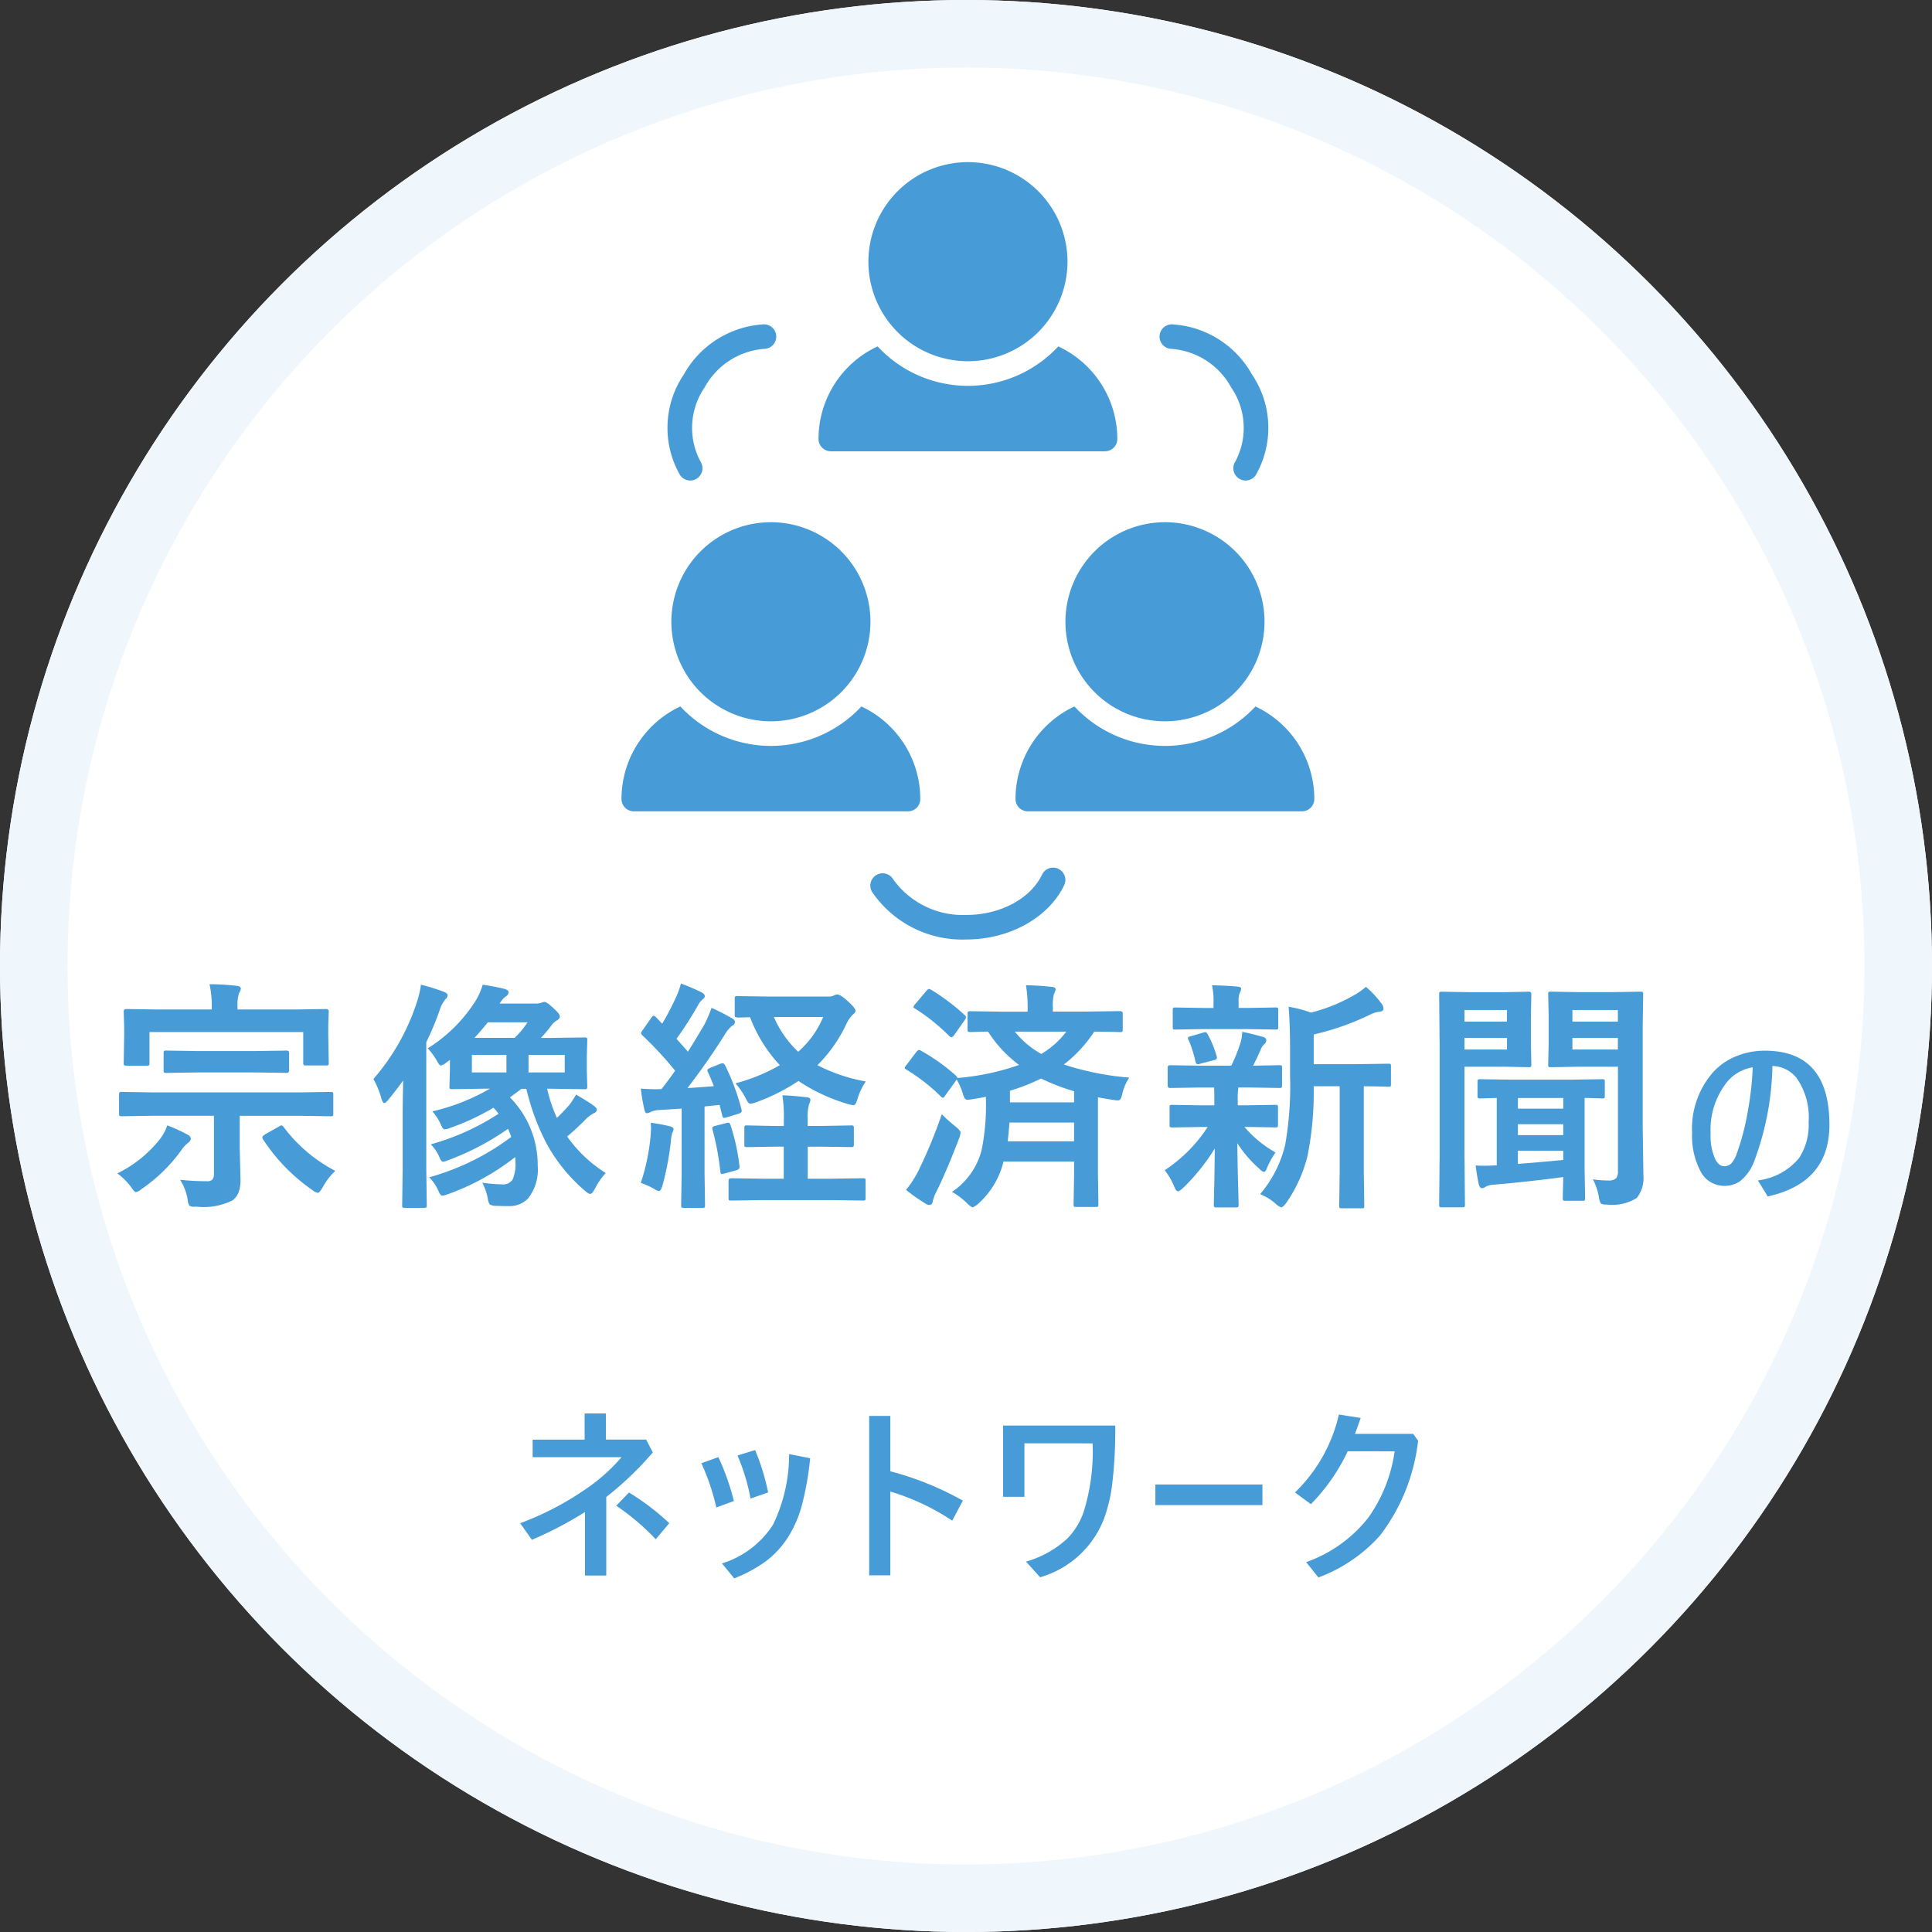 <svg xmlns="http://www.w3.org/2000/svg" xmlns:xlink="http://www.w3.org/1999/xlink" width="143" height="143" viewBox="0 0 143 143">
  <rect x="0" y="0" width="143" height="143" fill="#333333" stroke="none"/>
  <defs>
    <clipPath id="clip-path">
      <rect id="長方形_2013" data-name="長方形 2013" width="51.287" height="57.537" fill="#479cd7"/>
    </clipPath>
  </defs>
  <g id="MV:ネットワーク" transform="translate(-120 -499)">
    <g id="MV:経済新聞バックボーン" transform="translate(-797 122)">
      <g id="楕円形_33" data-name="楕円形 33" transform="translate(917 377)" fill="#fff" stroke="#f0f7fc" stroke-width="5">
        <circle cx="71.5" cy="71.5" r="71.5" stroke="none"/>
        <circle cx="71.5" cy="71.5" r="69" fill="none"/>
      </g>
      <path id="パス_18309" data-name="パス 18309" d="M-60.717-5.414l-2.268.035a.278.278,0,0,1-.176-.035.3.3,0,0,1-.026-.158V-6.961q0-.158.044-.193a.275.275,0,0,1,.158-.026l2.268.035H-49.81l2.268-.035q.158,0,.185.044a.355.355,0,0,1,.026.176v1.389a.264.264,0,0,1-.031.163.309.309,0,0,1-.18.031l-2.268-.035h-4.447v2.408L-54.2-.738a2.758,2.758,0,0,1-.141,1,1.444,1.444,0,0,1-.439.58,4.761,4.761,0,0,1-2.637.475h-.211a.529.529,0,0,1-.352-.079A.716.716,0,0,1-58.09.932a3.869,3.869,0,0,0-.58-1.608A18.633,18.633,0,0,0-56.7-.571.539.539,0,0,0-56.27-.7a.707.707,0,0,0,.105-.448V-5.414Zm10.477-7.866,2.373-.035q.2,0,.2.176l-.035.976v.809l.035,2.013a.278.278,0,0,1-.035.176.328.328,0,0,1-.167.026h-1.494q-.141,0-.167-.044a.275.275,0,0,1-.026-.158V-11.61H-60.937v2.285a.278.278,0,0,1-.035.176.416.416,0,0,1-.185.026h-1.485q-.149,0-.176-.044a.275.275,0,0,1-.026-.158l.035-2.03v-.668l-.035-1.116q0-.176.2-.176l2.373.035h3.946v-.141a7.417,7.417,0,0,0-.167-1.731,17.227,17.227,0,0,1,2.03.123q.29.035.29.22a.922.922,0,0,1-.141.325,3.126,3.126,0,0,0-.105,1.063v.141Zm-7.128,4.658-2.32.035a.278.278,0,0,1-.176-.035.3.3,0,0,1-.026-.158v-1.266q0-.141.035-.167a.328.328,0,0,1,.167-.026l2.32.035h4.245l2.338-.035q.185,0,.185.193V-8.78q0,.193-.185.193l-2.338-.035Zm10.187,7.286a4.775,4.775,0,0,0-.932,1.213q-.237.413-.36.413A.939.939,0,0,1-48.9.07a13.642,13.642,0,0,1-3.647-3.762.341.341,0,0,1-.035-.132q0-.079.193-.211l1.046-.589a.408.408,0,0,1,.176-.079q.062,0,.167.132A11.294,11.294,0,0,0-47.182-1.336Zm-16.128.185A9.179,9.179,0,0,0-60.2-3.639a3.525,3.525,0,0,0,.58-1.063A11.1,11.1,0,0,1-58.09-4a.334.334,0,0,1,.211.29q0,.149-.211.308a2.282,2.282,0,0,0-.439.466A11.934,11.934,0,0,1-61.508,0a1.016,1.016,0,0,1-.431.237q-.114,0-.36-.378A5.134,5.134,0,0,0-63.31-1.151Zm23.079.29A18.213,18.213,0,0,0-34.158-3.85q-.149-.4-.237-.6a19.466,19.466,0,0,1-4.447,2.329,1.327,1.327,0,0,1-.36.105q-.141,0-.264-.308a3.093,3.093,0,0,0-.65-.976A17.951,17.951,0,0,0-35.1-5.563a3.012,3.012,0,0,0-.378-.448,17.407,17.407,0,0,1-3.2,1.494,1.272,1.272,0,0,1-.4.105q-.149,0-.272-.308a3.821,3.821,0,0,0-.65-1.02,15.47,15.47,0,0,0,4.263-1.679h-.352l-2.452.035q-.141,0-.167-.035a.3.3,0,0,1-.026-.158l.035-1.23v-.738l-.237.167a1.157,1.157,0,0,1-.431.246q-.105,0-.272-.308a5.185,5.185,0,0,0-.7-.967,11.192,11.192,0,0,0,3.568-3.56,5.047,5.047,0,0,0,.5-1.151q.958.149,1.591.308.325.088.325.246a.38.38,0,0,1-.22.325,1.69,1.69,0,0,0-.439.519h2.61a1.42,1.42,0,0,0,.457-.053.994.994,0,0,1,.229-.07q.2,0,.7.483.457.4.457.6,0,.167-.255.308a1.482,1.482,0,0,0-.431.431,8.925,8.925,0,0,1-.721.844h.756l2.479-.035a.278.278,0,0,1,.176.035.3.3,0,0,1,.026.158l-.035,1.187v1.09l.035,1.169q0,.141-.044.167a.275.275,0,0,1-.158.026l-2.479-.035h-.29a11.153,11.153,0,0,0,.721,2.162q.439-.422.9-.94a5.615,5.615,0,0,0,.519-.791q.932.545,1.3.817.237.176.237.3,0,.176-.237.272a2.231,2.231,0,0,0-.606.466q-.756.756-1.354,1.248a9.9,9.9,0,0,0,2.856,2.7,5.167,5.167,0,0,0-.791,1.151q-.211.4-.36.4-.132,0-.431-.272a12.341,12.341,0,0,1-2.8-3.463,17.253,17.253,0,0,1-1.494-4.043h-.36l-.853.633A7.121,7.121,0,0,1-32.2-1.714,3.444,3.444,0,0,1-32.91.7a1.889,1.889,0,0,1-1.433.571q-.571,0-.914-.018a.9.9,0,0,1-.5-.114.932.932,0,0,1-.132-.4,4.287,4.287,0,0,0-.413-1.2,11.125,11.125,0,0,0,1.441.123.843.843,0,0,0,.8-.352,2.824,2.824,0,0,0,.211-1.318,1.725,1.725,0,0,0-.026-.343A17.716,17.716,0,0,1-38.913.413,1.471,1.471,0,0,1-39.256.5q-.149,0-.272-.308A3.383,3.383,0,0,0-40.232-.861ZM-30.2-8.622v-1.3h-2.681v1.3Zm-6.68-2.558h2.971a6.874,6.874,0,0,0,.958-1.151H-35.89Q-36.5-11.584-36.883-11.18Zm-.193,2.558h2.558v-1.3h-2.558Zm-7.286.483a16.321,16.321,0,0,0,3.226-5.722,6.8,6.8,0,0,0,.29-1.257,15.214,15.214,0,0,1,1.67.519q.308.114.308.272a.5.5,0,0,1-.185.308,2.418,2.418,0,0,0-.431.861,22.438,22.438,0,0,1-.967,2.3v9.325l.035,2.733a.278.278,0,0,1-.035.176.328.328,0,0,1-.167.026h-1.424q-.141,0-.167-.035a.328.328,0,0,1-.026-.167l.035-2.733v-3.9q0-.8.035-2.593-.439.624-1.1,1.433-.185.237-.308.237-.105,0-.211-.378A6.6,6.6,0,0,0-44.362-8.139Zm26.041-.984a16.814,16.814,0,0,1,1.2,3.234.609.609,0,0,1,.018.123q0,.123-.229.2l-.905.272a.647.647,0,0,1-.167.035q-.105,0-.141-.176l-.193-.782-1.116.114v4.948l.035,2.355a.278.278,0,0,1-.035.176.3.3,0,0,1-.158.026h-1.38q-.141,0-.167-.035a.328.328,0,0,1-.026-.167l.035-2.355v-4.79l-1.635.105a1.7,1.7,0,0,0-.668.149.676.676,0,0,1-.272.088q-.132,0-.193-.308a14.809,14.809,0,0,1-.255-1.512q.633.044,1.116.044.176,0,.413-.009.483-.606,1.011-1.362a26.967,26.967,0,0,0-2.417-2.61q-.105-.114-.105-.167a.715.715,0,0,1,.123-.229l.633-.905q.105-.158.185-.158.053,0,.158.105l.466.483a18.758,18.758,0,0,0,.976-1.854A6.1,6.1,0,0,0-21.6-15.2a13.841,13.841,0,0,1,1.529.65q.237.123.237.29,0,.105-.167.237a1.277,1.277,0,0,0-.334.431,27.583,27.583,0,0,1-1.591,2.479q.835.94.844.958.422-.668,1.213-2a9.544,9.544,0,0,0,.536-1.248,16.646,16.646,0,0,1,1.512.773q.22.123.22.272a.3.3,0,0,1-.2.272,2.588,2.588,0,0,0-.589.721q-1.274,2.013-2.725,3.9.65-.035,1.951-.141Q-19.394-8.2-19.6-8.64a.467.467,0,0,1-.044-.149q0-.079.22-.176l.721-.29a.7.7,0,0,1,.185-.044Q-18.41-9.3-18.322-9.123Zm10.4,1.169a4.706,4.706,0,0,0-.624,1.327q-.123.431-.29.431a2.442,2.442,0,0,1-.413-.088,13.357,13.357,0,0,1-3.656-1.705A14.613,14.613,0,0,1-16-6.425a2.544,2.544,0,0,1-.448.123q-.167,0-.343-.378a5.124,5.124,0,0,0-.773-1.134,13.531,13.531,0,0,0,3.287-1.345,10.7,10.7,0,0,1-2.206-3.551q-.185.009-.554.018-.2.009-.272.009a.524.524,0,0,1-.114-.009l-.167-.035a.229.229,0,0,1-.026-.141V-14.08q0-.141.035-.167a.3.3,0,0,1,.158-.026l2.25.035h4.5a.817.817,0,0,0,.413-.088.556.556,0,0,1,.237-.07q.22,0,.756.483.589.527.589.721,0,.141-.22.308a2.541,2.541,0,0,0-.5.773,10.807,10.807,0,0,1-2.1,2.953A12.75,12.75,0,0,0-7.924-7.954Zm-3.146-4.772h-3.656a7.741,7.741,0,0,0,1.8,2.575A7.014,7.014,0,0,0-11.071-12.727Zm-.105,9.6h-1.046V-.756h1.7l2.373-.035q.158,0,.185.035a.23.23,0,0,1,.026.141V.668q0,.141-.035.167a.355.355,0,0,1-.176.026L-10.526.826h-4.939l-2.408.035q-.149,0-.176-.035a.3.3,0,0,1-.026-.158V-.615q0-.176.2-.176l2.408.035h1.477V-3.129h-.562l-2.153.035a.278.278,0,0,1-.176-.035.328.328,0,0,1-.026-.167V-4.5a.278.278,0,0,1,.035-.176A.328.328,0,0,1-16.7-4.7l2.153.044h.563v-.4a11,11,0,0,0-.105-1.872q.729.018,1.784.141.29.026.29.193a.865.865,0,0,1-.1.325,3.526,3.526,0,0,0-.105,1.116v.492h1.046L-9.014-4.7a.3.3,0,0,1,.185.035A.328.328,0,0,1-8.8-4.5v1.2a.286.286,0,0,1-.031.171.309.309,0,0,1-.18.031ZM-24.571-.448a15.1,15.1,0,0,0,.721-3.437q.035-.369.035-.6,0-.185-.018-.413a12.691,12.691,0,0,1,1.38.255q.308.07.308.211a.528.528,0,0,1-.088.255,2.51,2.51,0,0,0-.105.589,20.791,20.791,0,0,1-.633,3.349q-.123.4-.255.4a.79.79,0,0,1-.316-.141A6.014,6.014,0,0,0-24.571-.448Zm6.337-4.43a.721.721,0,0,1,.149-.026q.088,0,.158.185a15.552,15.552,0,0,1,.659,3.006.936.936,0,0,1,.009.1q0,.158-.237.229l-.861.237a1.383,1.383,0,0,1-.22.035q-.088,0-.105-.167a20.108,20.108,0,0,0-.58-3.111.494.494,0,0,1-.018-.114q0-.114.237-.167Zm14.413-5.344A13.948,13.948,0,0,1-1.246-8.385q.1.1.1.141a.078.078,0,0,1-.009.035A18.266,18.266,0,0,0,3.43-9.176a9.319,9.319,0,0,1-2.3-2.47q-.519.009-.976.026l-.316.009q-.158,0-.185-.035A.239.239,0,0,1-.385-11.8v-1.178q0-.123.044-.149a.355.355,0,0,1,.176-.026l2.461.035H4.062v-.237a9.824,9.824,0,0,0-.123-1.723q1.055.026,1.907.123.29.026.29.185A1.394,1.394,0,0,1,6-14.4a3.691,3.691,0,0,0-.07.984v.29H8.422l2.479-.035q.2,0,.2.176V-11.8q0,.141-.035.167a.328.328,0,0,1-.167.026l-.255-.009q-.756-.018-1.652-.026a10,10,0,0,1-2.25,2.435,20.984,20.984,0,0,0,4.843.967,3.511,3.511,0,0,0-.519,1.222,1.349,1.349,0,0,1-.141.382.234.234,0,0,1-.2.083,2.936,2.936,0,0,1-.325-.035q-.334-.044-1.134-.193v5.713L9.3,1.134q0,.149-.044.176a.328.328,0,0,1-.167.026H7.666q-.149,0-.176-.035a.328.328,0,0,1-.026-.167L7.5-1.072V-2.03H2.278A6.136,6.136,0,0,1,.424,1.081q-.316.272-.431.272t-.413-.29A5.231,5.231,0,0,0-1.536.22a5.3,5.3,0,0,0,2.2-3.129A16.981,16.981,0,0,0,.969-6.82q-.316.07-1.028.185Q-.332-6.6-.394-6.6A.232.232,0,0,1-.6-6.715a1.717,1.717,0,0,1-.141-.352,4.523,4.523,0,0,0-.448-1.028l-.879,1.222q-.079.123-.149.123-.053,0-.158-.105A13.721,13.721,0,0,0-4.9-8.824q-.141-.079-.141-.123a.452.452,0,0,1,.123-.211l.738-.976q.123-.149.2-.149A.365.365,0,0,1-3.821-10.222Zm6.407,6.7H7.5V-4.913H2.718Q2.647-4.034,2.586-3.524Zm.167-3.744v.861H7.5v-.826a15.232,15.232,0,0,1-2.443-.94A14.194,14.194,0,0,1,2.753-7.269Zm4.175-4.377H3.113a6.627,6.627,0,0,0,1.96,1.652A6.368,6.368,0,0,0,6.928-11.646ZM-4.938.07a7.932,7.932,0,0,0,.923-1.424A36.662,36.662,0,0,0-2.292-5.528a12.485,12.485,0,0,0,1.011.905q.378.3.378.466a1.523,1.523,0,0,1-.105.413Q-2-1.169-2.705.229a2.93,2.93,0,0,0-.264.721q-.035.237-.237.237a.58.58,0,0,1-.325-.123A12.448,12.448,0,0,1-4.938.07Zm1.854-14.81A15.09,15.09,0,0,1-.6-12.867a.213.213,0,0,1,.105.158.6.6,0,0,1-.105.22L-1.4-11.355q-.114.132-.176.132a.328.328,0,0,1-.149-.079,14.318,14.318,0,0,0-2.54-2.039q-.123-.07-.123-.123a.452.452,0,0,1,.123-.211l.826-.976q.123-.149.2-.149A.365.365,0,0,1-3.083-14.739ZM21.27.387a8.747,8.747,0,0,0,1.854-3.647,25.319,25.319,0,0,0,.36-5.186v-1.96q0-1.8-.105-3.076a8.954,8.954,0,0,1,1.652.431,12.412,12.412,0,0,0,3.12-1.248,5,5,0,0,0,.949-.659,7.18,7.18,0,0,1,1.178,1.274.6.6,0,0,1,.123.343q0,.185-.272.22a2.216,2.216,0,0,0-.7.211,19.287,19.287,0,0,1-4.192,1.477v2.2H28.31l2.452-.035q.141,0,.167.035a.3.3,0,0,1,.026.158v1.318q0,.141-.035.167a.3.3,0,0,1-.158.026l-.237-.009q-.7-.018-1.582-.026v6.337l.035,2.487a.3.3,0,0,1-.035.185.229.229,0,0,1-.141.026H27.317q-.141,0-.167-.035a.355.355,0,0,1-.026-.176l.035-2.487V-7.6H25.234a23.913,23.913,0,0,1-.466,5.2A10.469,10.469,0,0,1,23.212,1.02q-.255.343-.378.343a1.041,1.041,0,0,1-.4-.255A3.98,3.98,0,0,0,21.27.387ZM16.814-7.506,14.6-7.471q-.176,0-.176-.193v-1.3q0-.193.176-.193l2.215.035h2.32a11.8,11.8,0,0,0,.686-1.714,3.11,3.11,0,0,0,.123-.791q.369.07.861.193.624.167.7.185.22.07.22.255a.359.359,0,0,1-.141.272,1.072,1.072,0,0,0-.272.413q-.334.756-.562,1.187L22.7-9.158q.141,0,.167.035a.3.3,0,0,1,.026.158v1.3q0,.141-.035.167a.3.3,0,0,1-.158.026l-2.215-.035h-.826a5.635,5.635,0,0,0-.044.993v.325h.615L22.4-6.223q.141,0,.167.035a.3.3,0,0,1,.026.158v1.274q0,.149-.035.176a.3.3,0,0,1-.158.026l-2.162-.035H20.11a8.477,8.477,0,0,0,2.3,1.89,5.934,5.934,0,0,0-.633,1.151q-.114.29-.211.29-.132,0-.378-.255a9.031,9.031,0,0,1-1.608-1.872q.018,1.5.062,3.129.035,1.23.035,1.424,0,.141-.044.176a.355.355,0,0,1-.176.026H18.036q-.141,0-.167-.044a.275.275,0,0,1-.026-.158q0-.149.035-1.6.026-1.31.035-2.558A15.128,15.128,0,0,1,15.575-.079q-.281.255-.378.255-.149,0-.29-.36a4.979,4.979,0,0,0-.7-1.2,11.035,11.035,0,0,0,3.182-3.2h-.448l-2.18.035q-.141,0-.167-.035a.328.328,0,0,1-.026-.167V-6.029q0-.141.035-.167a.3.3,0,0,1,.158-.026l2.18.035h.94v-.325q0-.721-.018-.993Zm3.472-4.324H17.122l-2.127.035q-.141,0-.167-.035a.3.3,0,0,1-.026-.158v-1.248q0-.141.035-.167a.3.3,0,0,1,.158-.026l2.127.035h.7v-.483a5.085,5.085,0,0,0-.114-1.2q1.2.035,1.872.1.29.026.29.158a.88.88,0,0,1-.105.308,1.556,1.556,0,0,0-.088.65v.466h.606L22.4-13.43q.158,0,.185.035a.3.3,0,0,1,.026.158v1.248q0,.141-.035.167a.355.355,0,0,1-.176.026Zm-4.3.835a.418.418,0,0,1-.062-.167q0-.1.22-.141l.923-.272a.615.615,0,0,1,.149-.026q.1,0,.167.149a7.431,7.431,0,0,1,.668,1.626.422.422,0,0,1,.026.123q0,.105-.2.167l-1.028.264a.614.614,0,0,1-.185.044q-.123,0-.176-.185A9.26,9.26,0,0,0,15.988-11ZM45.9-.712a7.221,7.221,0,0,0,1.116.088.815.815,0,0,0,.606-.167.806.806,0,0,0,.132-.527V-9.044H44.762l-1.978.035q-.141,0-.167-.035a.416.416,0,0,1-.026-.185l.035-1.485v-2.153L42.591-14.4q0-.149.035-.176a.3.3,0,0,1,.158-.026l1.978.035h2.646L49.42-14.6q.149,0,.176.035a.328.328,0,0,1,.026.167l-.035,2.408v7.427L49.64-.984a2.347,2.347,0,0,1-.5,1.661,3.417,3.417,0,0,1-2.162.483q-.413,0-.492-.088a1.284,1.284,0,0,1-.141-.466A4.5,4.5,0,0,0,45.9-.712ZM47.75-13.245H44.384v.861H47.75Zm0,2.927v-.861H44.384v.861ZM38.513-.308a1.222,1.222,0,0,0-.554.149.458.458,0,0,1-.272.105q-.158,0-.237-.308-.114-.51-.229-1.371.325.018.58.018.457,0,.984-.035V-6.732q-.51.009-.932.026l-.29.009a.278.278,0,0,1-.176-.035.328.328,0,0,1-.026-.167V-7.928q0-.141.035-.167a.328.328,0,0,1,.167-.026l2.32.035h4.377l2.32-.035q.149,0,.176.035a.3.3,0,0,1,.026.158V-6.9q0,.149-.035.176a.328.328,0,0,1-.167.026l-.176-.009q-.519-.018-1.116-.026v5.344L45.324.668a.3.3,0,0,1-.035.185.3.3,0,0,1-.158.026H43.865q-.141,0-.167-.035a.355.355,0,0,1-.026-.176q0-.018.009-.5.018-.5.026-1.046Q41.229-.545,38.513-.308Zm5.194-1.837V-2.83H40.35v.976Q41.519-1.934,43.707-2.145ZM40.35-3.981h3.357V-4.79H40.35Zm0-1.96h3.357v-.791H40.35Zm-1-8.622,1.819-.035q.176,0,.176.2l-.035,1.652v1.89l.035,1.626a.32.32,0,0,1-.035.193.229.229,0,0,1-.141.026l-1.819-.035H36.395v6.337L36.43,1.16a.278.278,0,0,1-.035.176.3.3,0,0,1-.158.026H34.716a.264.264,0,0,1-.163-.031.286.286,0,0,1-.031-.171l.035-3.867v-7.787l-.035-3.9q0-.149.035-.176a.328.328,0,0,1,.167-.026l2.118.035Zm.193,1.318H36.395v.861h3.146Zm0,2.927v-.861H36.395v.861ZM59.188-9.1A21.182,21.182,0,0,1,57.821-2,3.338,3.338,0,0,1,56.768-.554a2.025,2.025,0,0,1-1.162.328,1.971,1.971,0,0,1-1.764-1.128,5.611,5.611,0,0,1-.6-2.8,6.326,6.326,0,0,1,1.593-4.525,4.666,4.666,0,0,1,1.777-1.183,5.519,5.519,0,0,1,2.017-.369q4.778,0,4.778,5.489,0,4.286-4.566,5.3L58.115-.629A4.708,4.708,0,0,0,61.15-2.27a4.468,4.468,0,0,0,.718-2.673,5.063,5.063,0,0,0-.9-3.281A2.376,2.376,0,0,0,59.188-9.1ZM57.732-9A3.1,3.1,0,0,0,55.647-7.67,5.659,5.659,0,0,0,54.615-4.1a4.153,4.153,0,0,0,.349,1.914q.267.506.656.506a.709.709,0,0,0,.54-.226,2.171,2.171,0,0,0,.4-.738A18.176,18.176,0,0,0,57.37-5.77,22.645,22.645,0,0,0,57.732-9ZM-27.153,18.553h2.98l.492.95a24.03,24.03,0,0,1-3.445,3.3v5.811H-28.7v-4.7a27.882,27.882,0,0,1-3.931,2.058l-.868-1.23a21.779,21.779,0,0,0,4.676-2.406,13.552,13.552,0,0,0,2.83-2.481h-6.583v-1.3h3.849V16.618h1.572Zm.766,4.895.943-.978a17.915,17.915,0,0,1,2.98,2.27l-1,1.189A17.627,17.627,0,0,0-26.387,23.447Zm6.3-3.145,1.258-.451A17.9,17.9,0,0,1-17.68,23.1l-1.3.479A16.785,16.785,0,0,0-20.086,20.3Zm2.673-.574,1.306-.4a16.979,16.979,0,0,1,.964,3.138l-1.306.451A14.817,14.817,0,0,0-17.413,19.729Zm-1.148,7.991a6.914,6.914,0,0,0,3.78-2.871,11.907,11.907,0,0,0,1.189-5.223l1.559.308a22.872,22.872,0,0,1-.595,3.411,8.666,8.666,0,0,1-.923,2.235,6.876,6.876,0,0,1-1.764,1.982,10.79,10.79,0,0,1-2.338,1.265ZM-6.1,20.9A22.593,22.593,0,0,1-.734,23.071l-.786,1.483A17.035,17.035,0,0,0-6.1,22.4v6.2H-7.666V16.8H-6.1Zm9.925-2.071v3.958H2.245V17.514h8.3a33.681,33.681,0,0,1-.226,4.354,11.584,11.584,0,0,1-.595,2.522,7.211,7.211,0,0,1-4.737,4.354L3.94,27.583A7.469,7.469,0,0,0,7.017,25.86a5.288,5.288,0,0,0,1.176-1.907,15,15,0,0,0,.677-5.12Zm9.692,3.049h7.923v1.524H13.516Zm14.238-2.461a14.258,14.258,0,0,1-2.728,3.917l-1.176-.868A11.637,11.637,0,0,0,27.1,16.7l1.613.253q-.328.943-.424,1.176H32.6l.362.506a14.121,14.121,0,0,1-2.83,7.034,11.484,11.484,0,0,1-4.546,3.09l-.909-1.135a10.14,10.14,0,0,0,4.587-3.274,11.1,11.1,0,0,0,1.962-4.929Z" transform="translate(989 465)" fill="#479cd7"/>
    </g>
    <g id="グループ_16096" data-name="グループ 16096" transform="translate(166 511)">
      <g id="グループ_16095" data-name="グループ 16095" clip-path="url(#clip-path)">
        <path id="パス_411" data-name="パス 411" d="M22.451,14.737a7.368,7.368,0,1,1,7.373-7.372,7.376,7.376,0,0,1-7.373,7.372" transform="translate(3.188)" fill="#479cd7"/>
        <path id="パス_412" data-name="パス 412" d="M29.786,11.26a9.117,9.117,0,0,1-13.373,0,7.556,7.556,0,0,0-4.373,6.856.915.915,0,0,0,.908.908h20.3a.915.915,0,0,0,.908-.908,7.556,7.556,0,0,0-4.373-6.856" transform="translate(2.544 2.379)" fill="#479cd7"/>
        <path id="パス_413" data-name="パス 413" d="M10.411,36.74a7.368,7.368,0,1,1,7.373-7.372,7.376,7.376,0,0,1-7.373,7.372" transform="translate(0.644 4.649)" fill="#479cd7"/>
        <path id="パス_414" data-name="パス 414" d="M17.758,33.26a9.145,9.145,0,0,1-13.4,0A7.571,7.571,0,0,0,0,40.116a.915.915,0,0,0,.908.908h20.3a.907.907,0,0,0,.908-.908,7.571,7.571,0,0,0-4.361-6.856" transform="translate(0 7.028)" fill="#479cd7"/>
        <path id="パス_415" data-name="パス 415" d="M34.491,36.74a7.368,7.368,0,1,1,7.373-7.372,7.376,7.376,0,0,1-7.373,7.372" transform="translate(5.732 4.649)" fill="#479cd7"/>
        <path id="パス_416" data-name="パス 416" d="M41.838,33.26a9.145,9.145,0,0,1-13.4,0,7.571,7.571,0,0,0-4.361,6.856.907.907,0,0,0,.908.908h20.3a.915.915,0,0,0,.908-.908,7.571,7.571,0,0,0-4.361-6.856" transform="translate(5.088 7.028)" fill="#479cd7"/>
        <path id="パス_417" data-name="パス 417" d="M22.324,48.427a8.069,8.069,0,0,1-6.976-3.5.909.909,0,1,1,1.552-.946,6.343,6.343,0,0,0,5.424,2.629c2.493,0,4.739-1.2,5.588-2.981a.908.908,0,1,1,1.64.78c-1.145,2.4-4.049,4.018-7.228,4.018" transform="translate(3.215 9.11)" fill="#479cd7"/>
        <path id="パス_418" data-name="パス 418" d="M4.5,21.474a.911.911,0,0,1-.761-.409,7.04,7.04,0,0,1,.275-7.429,7.246,7.246,0,0,1,5.94-3.724h0a.908.908,0,0,1,0,1.817,5.506,5.506,0,0,0-4.391,2.849,5.3,5.3,0,0,0-.31,5.488A.91.91,0,0,1,4.5,21.474" transform="translate(0.593 2.094)" fill="#479cd7"/>
        <path id="パス_419" data-name="パス 419" d="M39.246,21.474a.91.91,0,0,1-.758-1.408,5.3,5.3,0,0,0-.31-5.488,5.506,5.506,0,0,0-4.391-2.849.908.908,0,0,1,0-1.817h0a7.246,7.246,0,0,1,5.94,3.724,7.04,7.04,0,0,1,.275,7.429.911.911,0,0,1-.761.409" transform="translate(6.948 2.094)" fill="#479cd7"/>
      </g>
    </g>
  </g>
</svg>
